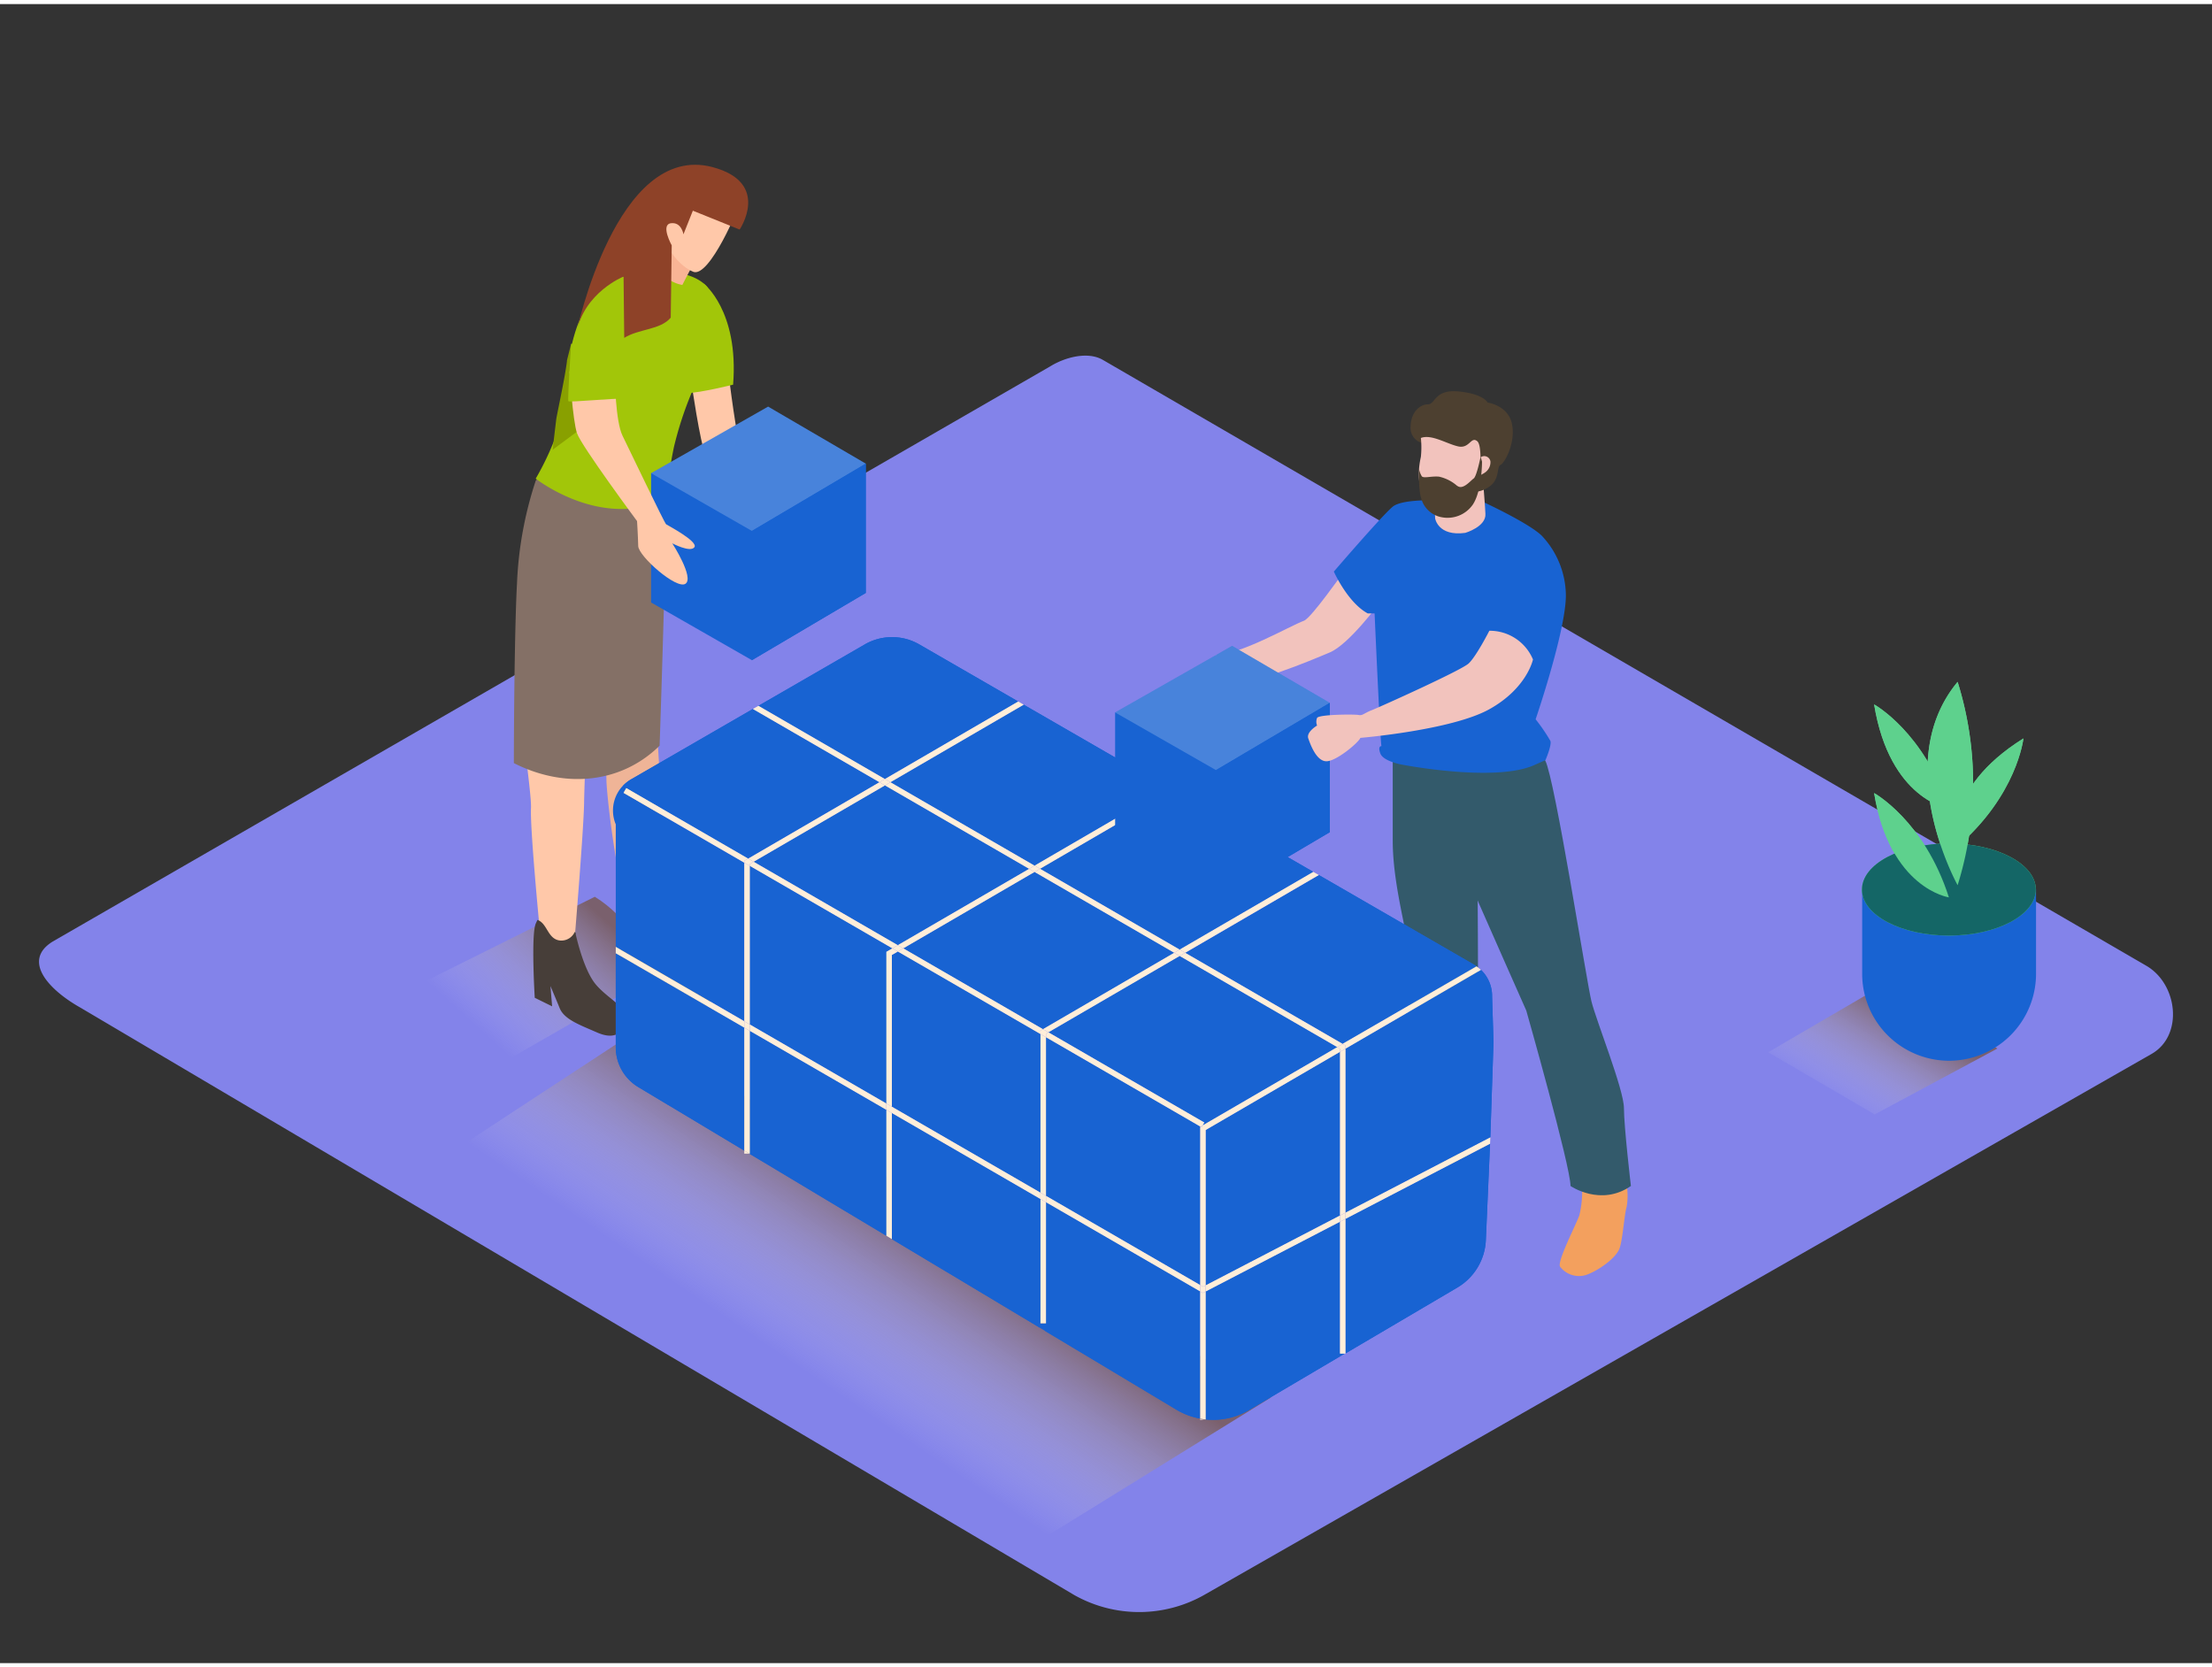 <svg xmlns="http://www.w3.org/2000/svg" xmlns:xlink="http://www.w3.org/1999/xlink" viewBox="0 0 400 300" width="406" height="306" class="illustration styles_illustrationTablet__1DWOa" _mstVisible="6"><rect x="0" y="0" width="400" height="300" fill="#333333" stroke="none"/><defs _mstVisible="7"><linearGradient id="linear-gradient" x1="143.62" y1="246.1" x2="163.09" y2="217.3" gradientUnits="userSpaceOnUse" _mstVisible="8"><stop offset="0" stop-color="#fff" stop-opacity="0" _mstVisible="9"></stop><stop offset="0.99" stop-color="#754c24" _mstVisible="9"></stop></linearGradient><linearGradient id="linear-gradient-2" x1="333.55" y1="200.41" x2="344.81" y2="182.22" xlink:href="#linear-gradient" _mstVisible="8"></linearGradient><linearGradient id="linear-gradient-3" x1="87.28" y1="186.1" x2="107.73" y2="163.65" xlink:href="#linear-gradient" _mstVisible="8"></linearGradient></defs><title _mstVisible="7" _mstHash="296244" _mstTextHash="15600">PP</title><g _mstVisible="7" style="isolation: isolate;"><g id="Layer_2" data-name="Layer 2" _mstVisible="8"><path d="M131.79,67.12s1.38,11.81,2.49,14.52,4.83,14.51,4.83,14.51,2.68,3.78,1.65,4.28-2.65-2.91-2.65-2.91l-5-1.35s-4.46-11.83-5.5-14.42-2.57-13.23-2.57-13.23" fill="#ffc8a9" _mstVisible="9"></path><path d="M194.28,287.7,14.56,181.48C8.84,178.27,3.93,173,9.51,169.53l180.37-104c2.71-1.68,6.82-2.78,9.57-1.18L388.11,173.89c5.72,3.32,6.75,12.6,1,15.93L218,287.53A23.9,23.9,0,0,1,194.28,287.7Z" fill="#8383ea" _mstVisible="9"></path><path d="M114.73,185.92,78,210l107.92,69.12,43.92-27.16C223.4,247.78,121.19,190,114.73,185.92Z" opacity="0.63" fill="url(#linear-gradient)" _mstVisible="9" style="mix-blend-mode: multiply;"></path><path d="M342,176.54l-22.26,13L339,200.78l22.19-11.91C354.84,184.74,348.45,180.58,342,176.54Z" opacity="0.63" fill="url(#linear-gradient-2)" _mstVisible="9" style="mix-blend-mode: multiply;"></path><path d="M242.7,103.16c.33-.7-5.51,7.83-6.91,8.35-2.52.93-11.57,6.19-15.91,6.16.32,1.49,3.68,3,4,4.49,2.51,1,12.59-3.24,16.59-4.92,3.46-1.46,8.88-8.82,8.88-8.82Z" fill="#f2c3bd" _mstVisible="9"></path><path d="M351,165.69c-5.11-.44-10.49-2-14.26-5.48v15.14a15.72,15.72,0,0,0,15.72,15.72h0a15.72,15.72,0,0,0,15.72-15.72V160C362.78,162.14,356.69,166.19,351,165.69Z" fill="#1863d2" _mstVisible="9"></path><ellipse cx="352.42" cy="160.11" rx="15.72" ry="8.33" fill="#5ed18d" _mstVisible="9"></ellipse><path d="M352.42,161.53s-10.69-1.57-13.52-18.86C338.91,142.67,348,147.7,352.42,161.53Z" fill="#5ed18d" _mstVisible="9"></path><path d="M354,159.33s-12.26-22,0-36.77A61.64,61.64,0,0,1,354,159.33Z" fill="#5ed18d" _mstVisible="9"></path><path d="M352.42,145.5s-10.69-1.57-13.52-18.86C338.91,126.64,348,131.67,352.42,145.5Z" fill="#5ed18d" _mstVisible="9"></path><path d="M353.72,152.54S351,142.08,365.9,132.79C365.9,132.79,364.78,143.14,353.72,152.54Z" fill="#5ed18d" _mstVisible="9"></path><ellipse cx="352.42" cy="160.11" rx="15.72" ry="8.33" fill="#146666" _mstVisible="9"></ellipse><path d="M352.42,161.53s-10.69-1.57-13.52-18.86C338.91,142.67,348,147.7,352.42,161.53Z" fill="#5ed18d" _mstVisible="9"></path><path d="M354,159.33s-12.26-22,0-36.77A61.64,61.64,0,0,1,354,159.33Z" fill="#5ed18d" _mstVisible="9"></path><path d="M352.42,145.5s-10.69-1.57-13.52-18.86C338.91,126.64,348,131.67,352.42,145.5Z" fill="#5ed18d" _mstVisible="9"></path><path d="M353.72,152.54S351,142.08,365.9,132.79C365.9,132.79,364.78,143.14,353.72,152.54Z" fill="#5ed18d" _mstVisible="9"></path><path d="M256.06,201.56a32.23,32.23,0,0,1-2.87,3.33,55.81,55.81,0,0,1-6.72,3.82c-.89.36-2.13.8-2.13,2.22s1.87,2.75,4.53,2.58,7.46-1.6,8.62-2.84,1.69-1.33,1.69-1.33,4.62,1,6-.09c1-.82.26-5.3-.15-7.29A11.59,11.59,0,0,1,256.06,201.56Z" fill="#f3a05e" _mstVisible="9"></path><path d="M286.1,214.11a18.45,18.45,0,0,1-.5,4.9c-.58,1.66-4.07,8.39-3.49,9.3a4.3,4.3,0,0,0,4.73,1.49c2.16-.75,5.48-3.07,6.06-4.9s.83-6.06,1.25-7.39a12,12,0,0,0,0-4Z" fill="#f3a05e" _mstVisible="9"></path><path d="M261.87,141c0,.65,3,15.76,5.11,20.59S276,182,276,182s8,28.15,8,31.72c0,0,5.46,3.78,10.92,0,0,0-1.26-10.71-1.26-14.07s-5-15.76-5.88-19.33-6.6-40.17-8.34-43.51S261.59,133.22,261.87,141Z" fill="#335a6b" _mstVisible="9"></path><path d="M251.85,133.22v18.07c0,8.82,3.36,18.91,3.15,22.48s0,28.36,0,28.36a10.17,10.17,0,0,0,10.31,0s1.65-17.44,1.86-20.59,0-22.69,0-26.26-1.61-17.67-5.32-20.7S251.85,133.22,251.85,133.22Z" fill="#335a6b" _mstVisible="9"></path><path d="M258.45,89.73s-4.89-.09-6.49,1.07-10.76,11.82-10.76,11.82,2.49,5.6,6.13,7.56h1.24s1,22.85,1.24,24c0,0-.73-.07-.19,1.35s3.91,2,3.91,2,16.82,3.27,23.94.07l2-.89s1.16-2.67.89-3.47a31.94,31.94,0,0,0-2.67-3.91s5.47-16,5.47-22.41a15.9,15.9,0,0,0-4.41-10.84c-2.67-2.49-11.29-6.4-11.29-6.4Z" fill="#1863d2" _mstVisible="9"></path><path d="M259.38,89.7l.14,3.31s.51,3.28,5.45,2.61c0,0,3.82-1.12,3.64-3.47,0-.63-.5-6.85-.5-6.85" fill="#f2c3bd" _mstVisible="9"></path><path d="M257.8,79.47a2.84,2.84,0,0,1-2.73-3c.06-2.73,1.71-4.09,3.13-4.09s1.14-2.79,5.63-2.33,5.17,2,5.17,2,3.81.51,4.44,4-1.42,7-2.1,7.28-.17,2.22-1.59,3.58a5.09,5.09,0,0,1-3.35,1.31" fill="#4d4030" _mstVisible="9"></path><path d="M256.94,78.46a16.43,16.43,0,0,1,0,3.4c-.22,1.13-1.66,6.91,3.2,10.42,0,0,4.86.72,7.29-5,0,0,.84-7.3-.3-8.24s-1.39,1.41-3.46.94S258.83,77.72,256.94,78.46Z" fill="#f2c3bd" _mstVisible="9"></path><path d="M267.82,81.9a3.62,3.62,0,0,0-1.43,2.21.6.6,0,0,0-.31,1.09c.67.46,1.71,0,2.31-.4a2.28,2.28,0,0,0,1.13-2.08A1.13,1.13,0,0,0,267.82,81.9Z" fill="#f2c3bd" _mstVisible="9"></path><path d="M267.74,81.86s-.71,3.54-1.25,3.92-1.65,1.76-2.6,1.52a1.57,1.57,0,0,1-.46-.24,7.32,7.32,0,0,0-3.23-1.61c-1.43-.12-2.73.35-3.09-.06a4,4,0,0,1-.53-1.47s-.08,4,.39,5.34a4.71,4.71,0,0,0,3.77,3.54,5.57,5.57,0,0,0,5.59-2.29C268,88,268,82.74,268,82.74Z" fill="#4d4030" _mstVisible="9"></path><path d="M107.56,161.42,69.72,180.29l18.62,12.6,32.74-18.81C114.68,169.95,114,165.46,107.56,161.42Z" opacity="0.63" fill="url(#linear-gradient-3)" _mstVisible="9" style="mix-blend-mode: multiply;"></path><path d="M118.22,117.61s.64,15.58,1,20.36.17,26.95.17,26.95a8.64,8.64,0,0,1-4.45.58c-2.7-.29-5.31-22.38-5.28-25.38s-4.13-19.29-4.15-25.93,3.26-14.51,8.32-13.64S118.22,117.61,118.22,117.61Z" fill="#efb497" _mstVisible="9"></path><path d="M106.41,124.16s-.72,15.58-.79,20.37-1.8,25.64-1.8,25.64a14.11,14.11,0,0,1-5.9.49s-2.1-21.13-1.9-25.3c.14-3-2.54-19.1-2-25.71s4.52-14.17,9.48-12.86S106.41,124.16,106.41,124.16Z" fill="#ffc8a9" _mstVisible="9"></path><path d="M123.32,172.6c-2.23-2.73-3.56-9-3.56-9s.09-.12-.17-.43A2.66,2.66,0,0,1,117,164.7c-2.34-.18-2.33-3.12-4.16-3.73-.1.19-.19.4-.3.64-.89,2-.19,13.44-.19,13.44l3.14,1.54-.3-3.66s.83,1.94,1.67,4,3.71,3.05,6.73,4.38,4.61.3,5.32-2S125.55,175.32,123.32,172.6Z" fill="#473e39" _mstVisible="9"></path><path d="M119.28,134.1c.75-21.88,1.25-43.3,1.25-43.3S102,81.63,96.89,86.14a67.94,67.94,0,0,0-3.4,18.61c-.31,5.42-.54,18.45-.57,32.5C101.78,141.76,112.08,141.17,119.28,134.1Z" fill="#847066" _mstVisible="9"></path><path d="M121.87,80.09a63.68,63.68,0,0,1,3.21-9.84c2.22-5.75,3.8-11.44,3.43-17.51a3.5,3.5,0,0,0-.74-1.73c-3.18-3.37-10.14-2.59-10.14-2.59a19.43,19.43,0,0,0-2.88,0,.54.54,0,0,1-.48.55c-8,.9-10.53,9.52-11.59,16.32-.72,4.62-.87,9.39-2.54,13.81a50.48,50.48,0,0,1-3.27,6.72c2.3,1.7,12.7,8.62,23.32,3.8C120.78,86.48,121.2,83.26,121.87,80.09Z" fill="#a2c609" _mstVisible="9"></path><path d="M127.24,50.53s6.39,4.87,5.33,18.29c0,0-6.08,1.51-8.2,1.5" fill="#a2c609" _mstVisible="9"></path><path d="M106.08,73.73l-2.81-12.28-.75,3a.55.55,0,0,1,0,.16c-.42,3.31-1.81,9.54-1.94,10.51l-.65,5.47,5.8-4.3Z" fill="#89a000" _mstVisible="9"></path><path d="M127.12,44.3l0,.06a1.44,1.44,0,0,0-.61.59c-1.09,1.92-2.12,3.88-3.12,5.84a6.27,6.27,0,0,1-2.27-.89,8.33,8.33,0,0,1-2.89-2.9l1.28-6.23Z" fill="#f9b495" _mstVisible="9"></path><path d="M133.67,36c.17.4-5.37,13.57-8.31,12.41s-7.11-6.37-5.59-11.69S131.32,30.35,133.67,36Z" fill="#ffc8a9" _mstVisible="9"></path><path d="M128.85,29.48c-17.41-4.62-24.64,30-24.64,30,1.41-7.37,8.55-10.21,8.55-10.21l.12,11.09c2.62-1.65,6.56-1.43,8.41-3.66l.18-13.07s-2.08-3.74-.15-4,2.27,2,2.27,2l1.7-4.27,8.46,3.41S139.49,32.3,128.85,29.48Z" fill="#8e4228" _mstVisible="9"></path><path d="M107.67,177.19c-2.23-2.73-3.56-9-3.56-9s.09-.12-.17-.43a2.66,2.66,0,0,1-2.59,1.58c-2.34-.18-2.33-3.12-4.16-3.73-.1.19-.19.4-.3.64-.89,2-.19,13.44-.19,13.44l3.14,1.54-.3-3.66s.83,1.94,1.67,4,3.71,3.05,6.73,4.38,4.61.3,5.32-2S109.9,179.92,107.67,177.19Z" fill="#473e39" _mstVisible="9"></path><polygon points="218.03 231.68 242.31 219.06 242.31 189.47 218.03 203.6 218.03 231.68" fill="#1863d2" _mstVisible="9"></polygon><polygon points="189.59 185.93 217.78 202.24 217.48 202.76 241.81 188.61 213.32 172.13 189.59 185.93" fill="#1863d2" _mstVisible="9"></polygon><polygon points="213.32 170.97 237.48 156.92 212.21 142.32 188.08 156.36 213.32 170.97" fill="#1863d2" _mstVisible="9"></polygon><path d="M242.8,188,267,174c-.14-.1-.28-.2-.43-.29l-28.05-16.2-24.16,14.06Z" fill="#1863d2" _mstVisible="9"></path><path d="M184.12,126.11l-17.88-10.32a9.86,9.86,0,0,0-9.86,0l-19.24,11.11L160,140.13Z" fill="#1863d2" _mstVisible="9"></path><polygon points="162.36 171.33 161.28 171.95 161.28 199.38 188.15 214.92 188.15 186.25 162.36 171.33" fill="#1863d2" _mstVisible="9"></polygon><polygon points="186.09 156.37 160.03 141.29 136.29 155.09 162.35 170.17 186.09 156.37" fill="#1863d2" _mstVisible="9"></polygon><polygon points="217.08 202.99 189.15 186.83 189.15 215.5 217.03 231.63 217.03 203.02 217.08 202.99" fill="#1863d2" _mstVisible="9"></polygon><polygon points="188.6 185.36 212.33 171.55 187.08 156.94 163.35 170.75 188.6 185.36" fill="#1863d2" _mstVisible="9"></polygon><polygon points="161.36 170.75 135.59 155.84 135.59 184.51 160.28 198.8 160.28 171.38 161.36 170.75" fill="#1863d2" _mstVisible="9"></polygon><path d="M134.6,155.26l-21.83-12.63.5-.87,22,12.75L159,140.71l-22.88-13.24L114.1,140.2a6.49,6.49,0,0,0-2.75,8.13v4.36a6.63,6.63,0,0,0,0,.68v17.12l23.25,13.45Z" fill="#1863d2" _mstVisible="9"></path><polygon points="187.08 155.79 211.21 141.75 185.12 126.69 161.02 140.71 187.08 155.79" fill="#1863d2" _mstVisible="9"></polygon><path d="M189.15,216.66v21.9h-1V216.08l-26.87-15.55v22.79l51.53,30.89a12.73,12.73,0,0,0,4.22,1.57v-23Z" fill="#1863d2" _mstVisible="9"></path><path d="M242.3,220.19,218,232.8v23.13a12.76,12.76,0,0,0,7.83-1.67L243.22,244h-.92Z" fill="#1863d2" _mstVisible="9"></path><path d="M243.3,244l20.23-11.91a10.5,10.5,0,0,0,5.16-8.59l.76-17.41L243.3,219.67Z" fill="#1863d2" _mstVisible="9"></path><path d="M270.08,187.85l-.26-8.38h0a6.54,6.54,0,0,0-2-4.82L243.3,188.89v29.65l26.2-13.61.57-17.08" fill="#1863d2" _mstVisible="9"></path><polygon points="135.59 185.67 135.59 207.87 135.5 207.87 160.28 222.72 160.28 199.95 135.59 185.67" fill="#1863d2" _mstVisible="9"></polygon><path d="M111.35,171.64v17a8.4,8.4,0,0,0,4.08,7.2l19.17,11.49V185.09Z" fill="#1863d2" _mstVisible="9"></path><polygon points="218.03 231.68 242.31 219.06 242.31 189.47 218.03 203.6 218.03 231.68" fill="#1863d2" _mstVisible="9" style="mix-blend-mode: multiply;"></polygon><polygon points="189.59 185.93 217.78 202.24 217.48 202.76 241.81 188.61 213.32 172.13 189.59 185.93" fill="#1863d2" _mstVisible="9"></polygon><polygon points="213.32 170.97 237.48 156.92 212.21 142.32 188.08 156.36 213.32 170.97" fill="#1863d2" _mstVisible="9"></polygon><path d="M242.8,188,267,174c-.14-.1-.28-.2-.43-.29l-28.05-16.2-24.16,14.06Z" fill="#1863d2" _mstVisible="9" style="mix-blend-mode: multiply;"></path><path d="M184.12,126.11l-17.88-10.32a9.86,9.86,0,0,0-9.86,0l-19.24,11.11L160,140.13Z" fill="#1863d2" _mstVisible="9"></path><polygon points="162.36 171.33 161.28 171.95 161.28 199.38 188.15 214.92 188.15 186.25 162.36 171.33" fill="#1863d2" _mstVisible="9"></polygon><polygon points="186.09 156.37 160.03 141.29 136.29 155.09 162.35 170.17 186.09 156.37" fill="#1863d2" _mstVisible="9"></polygon><polygon points="217.08 202.99 189.15 186.83 189.15 215.5 217.03 231.63 217.03 203.02 217.08 202.99" fill="#1863d2" _mstVisible="9" style="mix-blend-mode: multiply;"></polygon><polygon points="188.6 185.36 212.33 171.55 187.08 156.94 163.35 170.75 188.6 185.36" fill="#1863d2" _mstVisible="9" style="mix-blend-mode: multiply;"></polygon><polygon points="161.36 170.75 135.59 155.84 135.59 184.51 160.28 198.8 160.28 171.38 161.36 170.75" fill="#1863d2" _mstVisible="9" style="mix-blend-mode: multiply;"></polygon><path d="M136.15,127.47,114.1,140.2a6.48,6.48,0,0,0-1.46,1.18,5.93,5.93,0,0,0,.61.4v0l22,12.75L159,140.71Z" fill="#1863d2" _mstVisible="9" style="mix-blend-mode: multiply;"></path><polygon points="187.08 155.79 211.21 141.75 185.12 126.69 161.02 140.71 187.08 155.79" fill="#1863d2" _mstVisible="9" style="mix-blend-mode: multiply;"></polygon><path d="M189.15,216.66v21.9H189v1.39l23.79,14.26a12.73,12.73,0,0,0,4.22,1.57v-23Z" fill="#1863d2" _mstVisible="9"></path><path d="M188,236.71a.46.46,0,0,1,.13-.33v-20.3l-26.87-15.55v22.79l26.74,16Z" fill="#1863d2" _mstVisible="9" style="mix-blend-mode: multiply;"></path><path d="M242.3,220.19,218,232.8v23.13a12.76,12.76,0,0,0,7.83-1.67L243.22,244h-.92Z" fill="#1863d2" _mstVisible="9"></path><path d="M243.3,244l20.23-11.91a10.5,10.5,0,0,0,5.16-8.59l.76-17.41L243.3,219.67Z" fill="#1863d2" _mstVisible="9" style="mix-blend-mode: multiply;"></path><path d="M270.08,187.85l-.26-8.38h0a6.54,6.54,0,0,0-2-4.82L243.3,188.89v29.65l26.2-13.61.57-17.08" fill="#1863d2" _mstVisible="9"></path><polygon points="135.59 185.67 135.59 207.87 135.5 207.87 160.28 222.72 160.28 199.95 135.59 185.67" fill="#1863d2" _mstVisible="9"></polygon><path d="M111.35,171.64v17a8.4,8.4,0,0,0,4.08,7.2l19.17,11.49V185.09Z" fill="#1863d2" _mstVisible="9" style="mix-blend-mode: multiply;"></path><polygon points="188.15 238.56 189.15 238.56 189.15 216.66 188.15 216.08 188.15 238.56" fill="#ffeed9" _mstVisible="9"></polygon><polygon points="189.59 185.93 213.32 172.13 212.33 171.55 188.6 185.36 189.59 185.93" fill="#ffeed9" _mstVisible="9"></polygon><polygon points="188.15 186.25 188.15 214.92 189.15 215.5 189.15 186.83 188.15 186.25" fill="#ffeed9" _mstVisible="9"></polygon><polygon points="214.32 171.55 238.48 157.49 237.48 156.92 213.32 170.97 214.32 171.55" fill="#ffeed9" _mstVisible="9"></polygon><polygon points="188.08 156.36 212.21 142.32 211.21 141.75 187.08 155.79 188.08 156.36" fill="#ffeed9" _mstVisible="9"></polygon><polygon points="160.28 199.95 160.28 222.72 161.28 223.32 161.28 200.53 160.28 199.95" fill="#ffeed9" _mstVisible="9"></polygon><polygon points="162.36 171.33 161.36 170.75 160.28 171.38 160.28 198.8 161.28 199.38 161.28 171.95 162.36 171.33" fill="#ffeed9" _mstVisible="9"></polygon><polygon points="163.35 170.75 187.08 156.94 186.09 156.37 162.35 170.17 163.35 170.75" fill="#ffeed9" _mstVisible="9"></polygon><polygon points="134.59 207.87 135.5 207.87 134.59 207.32 134.59 207.87" fill="#ffeed9" _mstVisible="9"></polygon><polygon points="160.03 141.29 159.03 140.71 135.3 154.52 136.29 155.09 160.03 141.29" fill="#ffeed9" _mstVisible="9"></polygon><polygon points="161.02 140.71 185.12 126.69 184.12 126.11 160.02 140.13 161.02 140.71" fill="#ffeed9" _mstVisible="9"></polygon><polygon points="135.59 185.67 134.59 185.09 134.59 207.32 135.5 207.87 135.59 207.87 135.59 185.67" fill="#ffeed9" _mstVisible="9"></polygon><polygon points="135.59 155.84 134.59 155.26 134.59 183.93 135.59 184.51 135.59 155.84" fill="#ffeed9" _mstVisible="9"></polygon><polygon points="162.35 170.17 136.29 155.09 135.59 155.5 135.59 155.84 161.36 170.75 162.35 170.17" fill="#ffeed9" _mstVisible="9"></polygon><polygon points="189.15 186.83 217.08 202.99 217.28 202.88 217.48 202.76 217.78 202.24 189.59 185.93 189.15 186.19 189.15 186.83" fill="#ffeed9" _mstVisible="9"></polygon><polygon points="188.6 185.36 163.35 170.75 162.36 171.33 188.15 186.25 188.15 185.61 188.6 185.36" fill="#ffeed9" _mstVisible="9"></polygon><polygon points="135.3 154.52 113.26 141.77 112.76 142.63 134.59 155.26 134.59 154.92 135.3 154.52" fill="#ffeed9" _mstVisible="9"></polygon><polygon points="188.15 185.61 188.15 186.25 189.15 186.83 189.15 186.19 189.59 185.93 188.6 185.36 188.15 185.61" fill="#ffeed9" _mstVisible="9"></polygon><polygon points="162.35 170.17 161.36 170.75 162.36 171.33 163.35 170.75 162.35 170.17" fill="#ffeed9" _mstVisible="9"></polygon><polygon points="135.59 155.5 136.29 155.09 135.3 154.52 134.59 154.92 134.59 155.26 135.59 155.84 135.59 155.5" fill="#ffeed9" _mstVisible="9"></polygon><path d="M217,256h1v0c-.34,0-.67-.09-1-.15Z" fill="#ffeed9" _mstVisible="9"></path><path d="M217.52,233.07l-.24-.14-.25-.14v23c.33.06.66.12,1,.15V232.8Z" fill="#ffeed9" _mstVisible="9"></path><polygon points="217.28 203.11 217.08 202.99 217.03 203.02 217.03 231.63 217.54 231.93 218.03 231.68 218.03 203.6 242.31 189.47 242.31 188.9 241.81 188.61 217.48 202.76 217.28 203.11" fill="#ffeed9" _mstVisible="9"></polygon><path d="M243.3,188.32v.58l24.49-14.25A6.64,6.64,0,0,0,267,174L242.8,188Z" fill="#ffeed9" _mstVisible="9"></path><polygon points="217.08 202.99 217.28 203.11 217.48 202.76 217.28 202.88 217.08 202.99" fill="#ffeed9" _mstVisible="9"></polygon><polygon points="243.31 244.04 243.31 243.99 243.22 244.04 243.31 244.04" fill="#ffeed9" _mstVisible="9"></polygon><polygon points="160.02 140.13 137.15 126.89 136.15 127.47 159.03 140.71 160.02 140.13" fill="#ffeed9" _mstVisible="9"></polygon><polygon points="242.31 220.19 242.31 244.04 243.22 244.04 243.31 243.99 243.31 219.67 242.31 220.19" fill="#ffeed9" _mstVisible="9"></polygon><polygon points="212.33 171.55 213.32 170.97 188.08 156.36 187.08 156.94 212.33 171.55" fill="#ffeed9" _mstVisible="9"></polygon><polygon points="242.31 219.06 243.31 218.54 243.31 188.89 242.31 189.47 242.31 219.06" fill="#ffeed9" _mstVisible="9"></polygon><polygon points="186.09 156.37 187.08 155.79 161.02 140.71 160.03 141.29 186.09 156.37" fill="#ffeed9" _mstVisible="9"></polygon><polygon points="241.81 188.61 242.8 188.03 214.32 171.55 213.32 172.13 241.81 188.61" fill="#ffeed9" _mstVisible="9"></polygon><polygon points="213.32 172.13 214.32 171.55 213.32 170.97 212.33 171.55 213.32 172.13" fill="#ffeed9" _mstVisible="9"></polygon><polygon points="187.08 156.94 188.08 156.36 187.08 155.79 186.09 156.37 187.08 156.94" fill="#ffeed9" _mstVisible="9"></polygon><polygon points="161.02 140.71 160.02 140.13 159.03 140.71 160.03 141.29 161.02 140.71" fill="#ffeed9" _mstVisible="9"></polygon><polygon points="242.8 188.03 241.81 188.61 242.31 188.9 242.31 189.47 243.31 188.89 243.31 188.32 242.8 188.03" fill="#ffeed9" _mstVisible="9"></polygon><polygon points="134.59 183.93 111.35 170.48 111.35 171.64 134.59 185.09 134.59 183.93" fill="#ffeed9" _mstVisible="9"></polygon><polygon points="218.03 231.68 218.03 232.8 242.31 220.19 242.31 219.06 218.03 231.68" fill="#ffeed9" _mstVisible="9"></polygon><polygon points="243.31 219.67 269.45 206.08 269.5 204.93 243.31 218.54 243.31 219.67" fill="#ffeed9" _mstVisible="9"></polygon><polygon points="135.59 184.51 135.59 185.67 160.28 199.95 160.28 198.8 135.59 184.51" fill="#ffeed9" _mstVisible="9"></polygon><polygon points="189.15 215.5 189.15 216.66 217.03 232.79 217.03 231.63 189.15 215.5" fill="#ffeed9" _mstVisible="9"></polygon><polygon points="161.28 199.38 161.28 200.53 188.15 216.08 188.15 214.92 161.28 199.38" fill="#ffeed9" _mstVisible="9"></polygon><polygon points="188.15 214.92 188.15 216.08 189.15 216.66 189.15 215.5 188.15 214.92" fill="#ffeed9" _mstVisible="9"></polygon><polygon points="160.28 198.8 160.28 199.95 161.28 200.53 161.28 199.38 160.28 198.8" fill="#ffeed9" _mstVisible="9"></polygon><polygon points="134.59 183.93 134.59 185.09 135.59 185.67 135.59 184.51 134.59 183.93" fill="#ffeed9" _mstVisible="9"></polygon><polygon points="217.54 231.93 217.03 231.63 217.03 232.79 217.28 232.93 217.52 233.07 218.03 232.8 218.03 231.68 217.54 231.93" fill="#ffeed9" _mstVisible="9"></polygon><polygon points="242.31 220.19 243.31 219.67 243.31 218.54 242.31 219.06 242.31 220.19" fill="#ffeed9" _mstVisible="9"></polygon><polyline points="201.65 128.09 201.65 151.47 219.89 161.9 240.47 149.74 240.47 126.36" fill="#1863d2" _mstVisible="9"></polyline><polygon points="201.65 128.09 222.81 116.05 240.47 126.36 219.89 138.52 201.65 128.09" fill="#1863d2" _mstVisible="9"></polygon><polygon points="201.65 128.09 222.81 116.05 240.47 126.36 219.89 138.52 201.65 128.09" fill="#fff" opacity="0.21" _mstVisible="9"></polygon><polygon points="219.89 138.52 219.89 161.9 240.47 149.74 240.47 126.36 219.89 138.52" fill="#1863d2" _mstVisible="9" style="mix-blend-mode: multiply;"></polygon><path d="M269.32,113.32s-2.37,4.65-3.75,5.92-16.19,7.93-17.56,8.46-1.59,1-2.33.85-7.19-.11-7.51.53a1.82,1.82,0,0,0,0,1.38s-2,1.16-1.59,2.33,1.48,4.13,3.28,4.13,5.82-3.39,6.14-4.23c0,0,16.49-1.38,23.32-5.18s7.89-9,7.89-9A8.46,8.46,0,0,0,269.32,113.32Z" fill="#f2c3bd" _mstVisible="9"></path><polyline points="117.74 84.83 117.74 108.21 135.97 118.64 156.56 106.48 156.56 83.1" fill="#1863d2" _mstVisible="9"></polyline><polygon points="117.74 84.83 138.9 72.79 156.56 83.1 135.97 95.27 117.74 84.83" fill="#1863d2" _mstVisible="9"></polygon><polygon points="117.74 84.83 138.9 72.79 156.56 83.1 135.97 95.27 117.74 84.83" fill="#fff" opacity="0.21" _mstVisible="9"></polygon><polygon points="135.97 95.27 135.97 118.64 156.56 106.48 156.56 83.1 135.97 95.27" fill="#1863d2" _mstVisible="9" style="mix-blend-mode: multiply;"></polygon><path d="M111.19,67.64s.1,7.83,1.39,10.43,7.58,15.8,7.88,16,5.84,3.11,5.11,4.14-4-.7-4-.7,4,6.2,2.39,7.31-8.51-5-8.55-6.82-.21-4.51-.21-4.51S105.12,79.9,104.34,77.6,103,66.43,103,66.43,107.53,64,111.19,67.64Z" fill="#ffc8a9" _mstVisible="9"></path><path d="M111.72,60.39l.72,11c-1-.18-9.49.67-9.66.42s.49-10.36.49-10.36" fill="#a2c609" _mstVisible="9"></path></g></g></svg>